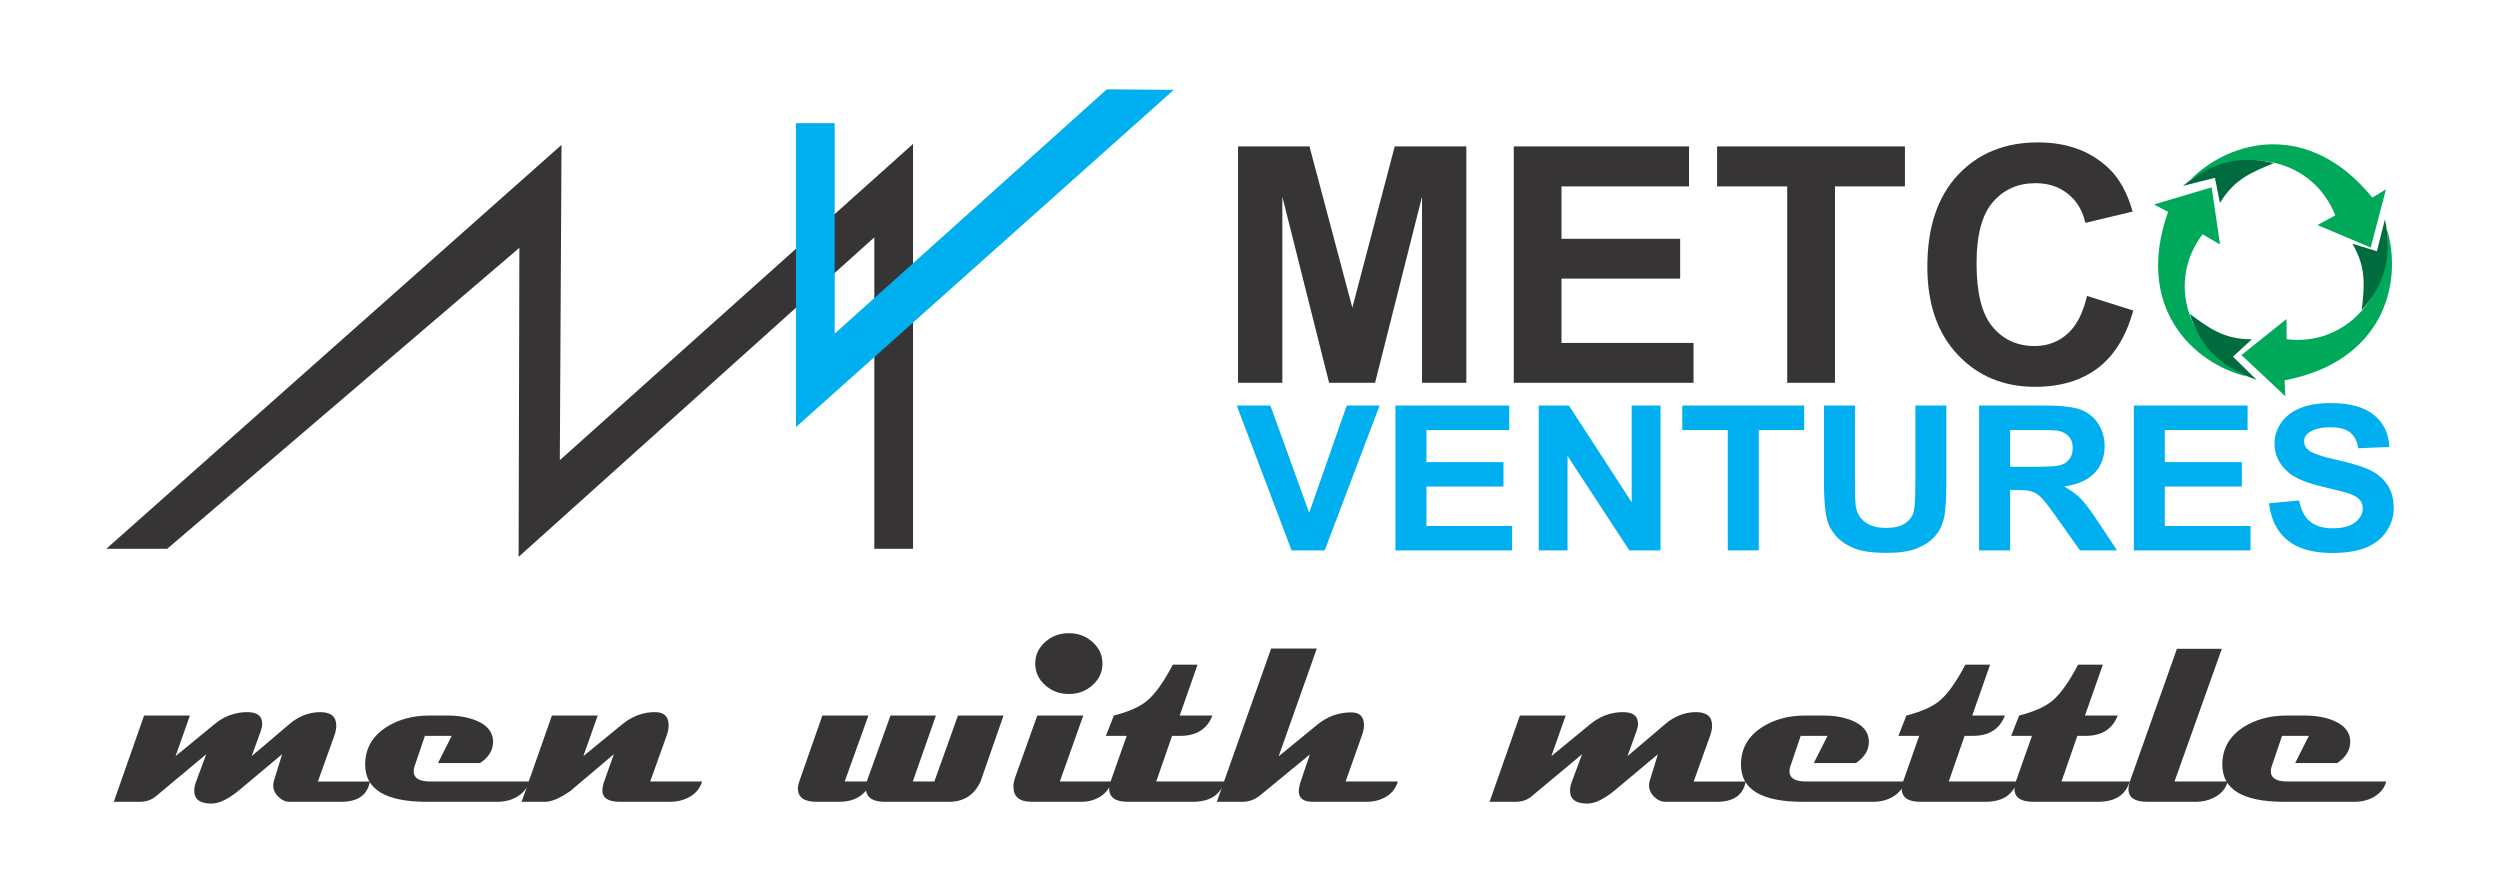 <?xml version="1.0" encoding="UTF-8"?>
<!DOCTYPE svg PUBLIC "-//W3C//DTD SVG 1.1//EN" "http://www.w3.org/Graphics/SVG/1.1/DTD/svg11.dtd">
<!-- Creator: CorelDRAW 2020 (64-Bit) -->
<svg xmlns="http://www.w3.org/2000/svg" xml:space="preserve" width="7in" height="2.5in" version="1.1" style="shape-rendering:geometricPrecision; text-rendering:geometricPrecision; image-rendering:optimizeQuality; fill-rule:evenodd; clip-rule:evenodd"
viewBox="0 0 7000 2500"
 xmlns:xlink="http://www.w3.org/1999/xlink"
 xmlns:xodm="http://www.corel.com/coreldraw/odm/2003">
 <defs>
  <style type="text/css">
   <![CDATA[
    .fil1 {fill:#373435}
    .fil2 {fill:#00AFEF}
    .fil4 {fill:#00A859}
    .fil5 {fill:#006B3E}
    .fil0 {fill:#373435;fill-rule:nonzero}
    .fil3 {fill:#00AFEF;fill-rule:nonzero}
   ]]>
  </style>
 </defs>
 <g id="Layer_x0020_1">
  <g id="_2208130359696">
   <path class="fil0" d="M1035.65 2188.17c-6.79,37.95 -33.7,56.87 -80.61,56.87l-144.15 0c-11.41,0 -21.83,-4.72 -31.52,-14.07 -9.58,-9.33 -14.31,-19.87 -14.31,-31.76 0,-3.76 0.49,-7.4 1.34,-11.04 5.21,-17.46 13.09,-42.91 23.52,-76.37l-120.02 100.5c-30.31,25.1 -56.26,37.71 -77.83,37.71 -32.25,0 -48.25,-12.12 -48.25,-36.25 0,-7.76 1.7,-16.37 5.33,-25.59l28.37 -76.37 -141.35 117.97c-12.13,10.18 -27.17,15.27 -45.11,15.27l-72.5 0 84.87 -241.5 128.27 0 -40.13 113.6 108.99 -89.47c27.27,-22.55 57.83,-33.7 91.65,-33.7 28.01,0 41.95,10.79 41.95,32.24 0,6.19 -1.33,12.97 -3.88,20.25l-25.58 70.68 106.21 -90.2c25.81,-21.94 54.44,-32.97 85.95,-32.97 29.82,0 44.74,12.61 44.74,37.94 0,8.49 -1.94,18.06 -5.7,28.5l-45.83 127.77 145.61 0zm445.78 0c-4.97,18.31 -16.37,32.62 -34.19,43.04 -15.76,9.22 -33.94,13.82 -54.31,13.82l-197.85 0c-115.06,0 -172.64,-34.67 -172.64,-104.02 0,-44.61 19.76,-79.52 59.04,-104.86 33.83,-21.71 74.08,-32.62 120.75,-32.62l51.53 0c30.07,0 56.49,4.61 79.16,13.83 30.31,12.37 46.2,31.04 47.66,56.13 1.08,25.33 -11.04,46.43 -36.61,63.16l-117.61 0 38.44 -76.25 -75.05 0 -29.09 85.58c-1.7,4.98 -2.43,9.46 -2.43,13.46 0,19.16 15.4,28.73 46.07,28.73l277.15 0zm484.45 0c-6.18,20.86 -19.76,36.25 -40.85,46.2 -14.92,7.15 -30.92,10.67 -48.01,10.67l-141.73 0c-32.36,0 -48.61,-10.67 -48.61,-32.01 0,-7.03 1.7,-15.39 4.98,-24.85l27.03 -76.37 -122.21 103.42c-28.73,19.89 -52.25,29.82 -70.68,29.82l-65.34 0 84.87 -241.5 128.27 0 -40.26 113.6 108.39 -88.74c29.33,-23.88 61.22,-35.4 95.53,-34.43 23.29,0.97 34.8,13.22 34.8,36.85 0,8.85 -1.82,18.67 -5.7,29.58l-45.83 127.77 145.36 0zm843.93 -184.64l-64.25 184.64c-17.58,37.95 -47.04,56.87 -88.5,56.87l-179.68 0c-31.51,0 -48.97,-10.43 -52.61,-31.28 -17.22,20.85 -42.19,31.28 -74.92,31.28l-63.17 0c-35.04,0 -52.61,-12.49 -52.61,-37.34 0,-5.82 1.33,-12.37 3.87,-19.52l64.62 -184.64 129 0 -66.44 184.64 61.83 0 66.44 -184.64 127.18 0 -64.75 184.64 60.38 0 66.07 -184.64 127.54 0zm277.02 -145.61c0,23.64 -9.09,43.77 -27.52,60.38 -18.31,16.5 -40.37,24.85 -66.2,24.85 -26.31,0 -48.61,-8.36 -66.92,-24.85 -18.43,-16.61 -27.52,-36.74 -27.52,-60.38 0,-23.52 9.09,-43.52 27.52,-60.01 18.31,-16.61 40.61,-24.96 66.92,-24.96 25.83,0 47.89,8.36 66.2,24.96 18.43,16.5 27.52,36.49 27.52,60.01zm25.58 330.24c-6.06,20.86 -18.91,36.25 -38.31,46.2 -13.93,7.15 -29.09,10.67 -45.46,10.67l-140.28 0c-33.94,0 -50.79,-14.19 -50.79,-42.68 0,-8 1.69,-16.61 4.97,-25.83l61.83 -173 128.87 0 -65.71 184.64 144.88 0zm315.81 0c-11.15,37.95 -40.74,56.87 -88.87,56.87l-181.13 0c-35.04,0 -52.61,-12.37 -52.61,-36.98 0,-6.06 1.34,-12.73 4,-19.89l45.11 -127.77 -58.31 0 22.43 -56.87c41.46,-10.67 72.14,-24.25 92.26,-40.85 22.79,-18.67 47.04,-52.61 72.85,-101.59l69.23 0 -50.07 142.45 91.66 0c-14.68,37.83 -44.5,56.87 -89.47,56.87l-23.52 0 -44.37 127.77 190.82 0zm485.79 0c-6.19,20.86 -19.28,36.25 -39.4,46.2 -14.55,7.15 -29.94,10.67 -46.56,10.67l-151.29 0c-26.8,0 -40.14,-9.7 -40.14,-29.09 0,-7.64 1.7,-16.85 5.33,-27.77l25.58 -75.65 -134.69 110.81c-16.5,14.42 -34.07,21.7 -52.5,21.7l-73.23 0 152.03 -429.06 127.91 0 -106.93 301.88 108.26 -88.74c28,-23.03 59.77,-34.43 95.29,-34.43 23.64,0 35.52,12 35.52,36.13 0,8.85 -2.19,18.91 -6.43,30.19l-45.09 127.17 146.33 0zm973.88 0c-6.79,37.95 -33.7,56.87 -80.61,56.87l-144.15 0c-11.41,0 -21.83,-4.72 -31.52,-14.07 -9.58,-9.33 -14.31,-19.87 -14.31,-31.76 0,-3.76 0.49,-7.4 1.34,-11.04 5.21,-17.46 13.09,-42.91 23.52,-76.37l-120.02 100.5c-30.31,25.1 -56.26,37.71 -77.83,37.71 -32.25,0 -48.25,-12.12 -48.25,-36.25 0,-7.76 1.7,-16.37 5.33,-25.59l28.37 -76.37 -141.35 117.97c-12.13,10.18 -27.17,15.27 -45.11,15.27l-72.5 0 84.87 -241.5 128.27 0 -40.13 113.6 108.99 -89.47c27.27,-22.55 57.83,-33.7 91.65,-33.7 28.01,0 41.95,10.79 41.95,32.24 0,6.19 -1.33,12.97 -3.88,20.25l-25.58 70.68 106.21 -90.2c25.81,-21.94 54.44,-32.97 85.95,-32.97 29.82,0 44.74,12.61 44.74,37.94 0,8.49 -1.94,18.06 -5.7,28.5l-45.83 127.77 145.61 0zm445.78 0c-4.97,18.31 -16.37,32.62 -34.19,43.04 -15.76,9.22 -33.94,13.82 -54.31,13.82l-197.85 0c-115.06,0 -172.64,-34.67 -172.64,-104.02 0,-44.61 19.76,-79.52 59.04,-104.86 33.83,-21.71 74.08,-32.62 120.75,-32.62l51.53 0c30.07,0 56.49,4.61 79.16,13.83 30.31,12.37 46.2,31.04 47.66,56.13 1.08,25.33 -11.04,46.43 -36.61,63.16l-117.61 0 38.44 -76.25 -75.05 0 -29.09 85.58c-1.7,4.98 -2.43,9.46 -2.43,13.46 0,19.16 15.4,28.73 46.07,28.73l277.15 0zm313.63 0c-11.15,37.95 -40.74,56.87 -88.87,56.87l-181.13 0c-35.04,0 -52.61,-12.37 -52.61,-36.98 0,-6.06 1.34,-12.73 4,-19.89l45.11 -127.77 -58.31 0 22.43 -56.87c41.46,-10.67 72.14,-24.25 92.26,-40.85 22.79,-18.67 47.04,-52.61 72.85,-101.59l69.23 0 -50.07 142.45 91.66 0c-14.68,37.83 -44.5,56.87 -89.47,56.87l-23.52 0 -44.37 127.77 190.82 0zm315.69 0c-11.15,37.95 -40.73,56.87 -88.86,56.87l-181.13 0c-35.04,0 -52.61,-12.37 -52.61,-36.98 0,-6.06 1.33,-12.73 4,-19.89l45.11 -127.77 -58.31 0 22.43 -56.87c41.46,-10.67 72.13,-24.25 92.26,-40.85 22.79,-18.67 47.04,-52.61 72.85,-101.59l69.23 0 -50.07 142.45 91.65 0c-14.67,37.83 -44.5,56.87 -89.47,56.87l-23.52 0 -44.38 127.77 190.82 0zm274.84 0c-5.94,20.86 -19.63,36.25 -40.85,46.2 -14.91,7.15 -30.92,10.67 -48.01,10.67l-136.75 0c-35.04,0 -52.49,-12 -52.49,-35.89 0,-6.19 1.2,-13.09 3.87,-20.98l131.78 -371.46 125.72 0 -132.51 371.46 149.24 0zm443.61 0c-4.97,18.31 -16.38,32.62 -34.2,43.04 -15.76,9.22 -33.94,13.82 -54.31,13.82l-197.85 0c-115.06,0 -172.64,-34.67 -172.64,-104.02 0,-44.61 19.77,-79.52 59.04,-104.86 33.83,-21.71 74.08,-32.62 120.75,-32.62l51.53 0c30.07,0 56.49,4.61 79.16,13.83 30.31,12.37 46.2,31.04 47.66,56.13 1.08,25.33 -11.04,46.43 -36.61,63.16l-117.61 0 38.44 -76.25 -75.05 0 -29.09 85.58c-1.7,4.98 -2.43,9.46 -2.43,13.46 0,19.16 15.41,28.73 46.08,28.73l277.15 0z"/>
   <g>
    <polygon class="fil1" points="1567.5,1288.52 2556.5,403 2556.5,1536.69 2448.11,1536.69 2448.11,664.57 1452.12,1559.18 1454.26,693.85 468.07,1536.69 297.56,1536.69 1572.23,405.72 "/>
    <polygon class="fil2" points="2337.14,934.16 3099.22,250 3286.44,251.69 2228.75,1195.63 2228.75,344.74 2337.14,344.74 "/>
    <g>
     <path class="fil0" d="M3466.49 1071.84l0 -661.9 200.03 0 120.05 451.55 118.66 -451.55 200.5 0 0 661.9 -124.06 0 0 -521.04 -131.45 521.04 -128.69 0 -130.99 -521.04 0 521.04 -124.06 0zm772.08 0l0 -661.9 490.69 0 0 112.04 -357.07 0 0 146.7 332.26 0 0 111.43 -332.26 0 0 180.15 369.71 0 0 111.58 -503.33 0zm765.62 0l0 -549.86 -196.33 0 0 -112.04 525.97 0 0 112.04 -195.87 0 0 549.86 -133.77 0zm839.44 -243.34l129.44 41c-19.88,72.28 -52.86,125.91 -99.09,161.04 -46.08,34.98 -104.8,52.55 -175.83,52.55 -87.84,0 -160.12,-30.05 -216.67,-90 -56.57,-60.11 -84.92,-142.25 -84.92,-246.26 0,-110.19 28.51,-195.72 85.39,-256.75 56.86,-60.87 131.61,-91.39 224.37,-91.39 80.91,0 146.72,23.89 197.26,71.82 30.21,28.2 52.71,68.89 67.81,121.89l-132.38 31.6c-7.7,-34.37 -24.03,-61.48 -49,-81.37 -24.81,-19.87 -55.02,-29.74 -90.46,-29.74 -49.01,0 -88.93,17.57 -119.44,52.86 -30.51,35.14 -45.77,92.16 -45.77,171.06 0,83.69 14.96,143.32 45.17,178.77 30.04,35.6 69.19,53.32 117.27,53.32 35.6,0 66.12,-11.25 91.7,-33.9 25.59,-22.5 43.92,-58.1 55.18,-106.5z"/>
     <path class="fil3" d="M3616.46 1541.17l-153.57 -405.71 94.15 0 108.63 300.3 105.25 -300.3 92.04 0 -153.87 405.71 -92.64 0zm290.82 0l0 -405.71 318.54 0 0 68.68 -231.8 0 0 89.92 215.69 0 0 68.3 -215.69 0 0 110.43 240 0 0 68.39 -326.74 0zm401.17 0l0 -405.71 84.44 0 175.88 270.92 0 -270.92 80.62 0 0 405.71 -87.13 0 -173.17 -264.59 0 264.59 -80.65 0zm529.31 0l0 -337.04 -127.44 0 0 -68.68 341.44 0 0 68.68 -127.15 0 0 337.04 -86.85 0zm269.42 -405.71l86.74 0 0 219.72c0,34.85 1.11,57.53 3.2,67.81 3.7,16.63 12.61,29.94 26.51,39.96 14.01,10.11 33.12,15.12 57.33,15.12 24.61,0 43.22,-4.73 55.72,-14.27 12.51,-9.44 20.01,-21.15 22.51,-34.95 2.6,-13.89 3.8,-36.84 3.8,-68.95l0 -224.44 86.73 0 0 213.1c0,48.75 -2.31,83.13 -6.99,103.25 -4.71,20.12 -13.31,37.02 -25.91,50.91 -12.62,13.8 -29.53,24.85 -50.54,33.07 -21.11,8.22 -48.72,12.28 -82.74,12.28 -41,0 -72.12,-4.44 -93.34,-13.41 -21.2,-8.98 -37.91,-20.59 -50.21,-34.85 -12.31,-14.27 -20.42,-29.28 -24.32,-44.96 -5.7,-23.24 -8.5,-57.53 -8.5,-102.97l0 -216.41zm434.29 405.71l0 -405.71 182.67 0c45.94,0 79.24,3.69 100.04,10.96 20.82,7.27 37.52,20.2 50.03,38.82 12.51,18.71 18.7,39.96 18.7,63.95 0,30.42 -9.5,55.64 -28.41,75.47 -18.9,19.74 -47.31,32.31 -85.03,37.41 18.8,10.39 34.31,21.72 46.51,34.1 12.21,12.37 28.62,34.29 49.33,65.84l52.52 79.16 -103.74 0 -62.74 -88.32c-22.29,-31.55 -37.5,-51.38 -45.71,-59.61 -8.2,-8.22 -16.9,-13.79 -26.11,-16.91 -9.2,-3.02 -23.71,-4.54 -43.72,-4.54l-17.51 0 0 169.37 -86.83 0zm86.83 -234.17l64.13 0c41.61,0 67.63,-1.61 78.04,-4.92 10.3,-3.3 18.41,-9.07 24.31,-17.19 5.8,-8.13 8.8,-18.23 8.8,-30.42 0,-13.7 -3.91,-24.66 -11.61,-33.06 -7.7,-8.41 -18.61,-13.7 -32.7,-15.96 -7.02,-0.86 -28.11,-1.32 -63.33,-1.32l-67.64 0 0 102.87zm346.45 234.17l0 -405.71 318.53 0 0 68.68 -231.78 0 0 89.92 215.68 0 0 68.3 -215.68 0 0 110.43 240 0 0 68.39 -326.74 0zm378.36 -131.96l84.43 -7.84c5.01,26.82 15.31,46.48 30.91,59.04 15.51,12.48 36.42,18.8 62.83,18.8 27.91,0 49.02,-5.57 63.13,-16.81 14.2,-11.15 21.3,-24.19 21.3,-39.11 0,-9.64 -3,-17.76 -9,-24.46 -5.9,-6.81 -16.31,-12.66 -31.21,-17.57 -10.1,-3.41 -33.32,-9.26 -69.43,-17.76 -46.52,-10.86 -79.15,-24.29 -97.84,-40.16 -26.41,-22.29 -39.63,-49.48 -39.63,-81.61 0,-20.68 6.21,-39.94 18.6,-57.99 12.41,-17.96 30.32,-31.65 53.63,-41.09 23.41,-9.35 51.52,-14.07 84.53,-14.07 54.03,0 94.55,11.14 121.86,33.44 27.21,22.39 41.52,52.15 42.91,89.46l-86.73 3.58c-3.7,-20.88 -11.7,-35.9 -23.91,-44.96 -12.21,-9.17 -30.51,-13.7 -54.93,-13.7 -25.21,0 -45.01,4.82 -59.22,14.65 -9.21,6.23 -13.81,14.63 -13.81,25.13 0,9.64 4.31,17.85 12.9,24.66 10.91,8.69 37.52,17.76 79.73,27.11 42.23,9.44 73.44,19.17 93.65,29.18 20.2,10.11 36.01,23.81 47.52,41.28 11.4,17.48 17.1,39.01 17.1,64.61 0,23.24 -6.79,45.07 -20.51,65.28 -13.7,20.31 -33.01,35.43 -58.01,45.24 -25.02,9.93 -56.24,14.83 -93.55,14.83 -54.32,0 -96.04,-11.81 -125.15,-35.51 -29.13,-23.71 -46.53,-58.29 -52.12,-103.63z"/>
     <g>
      <path class="fil4" d="M6291.66 1054.35c-152.58,-37.26 -315.5,-194.55 -221.07,-461.21 -13.15,-6.86 -26.3,-13.73 -39.45,-20.59 53.81,-16 107.62,-32.01 161.43,-48.01 7.85,53.33 15.71,106.65 23.56,159.98 -16.35,-9.5 -32.69,-18.99 -49.04,-28.49 -101.09,133.52 -42.78,316.37 124.58,398.33z"/>
      <path class="fil5" d="M6131.57 879.01c52.31,38.39 94.22,71.36 173.58,71.01 -17.64,16.19 -35.28,32.38 -52.92,48.57 21.93,21.55 43.87,43.1 65.8,64.65 -106.46,-35.68 -161.02,-101.5 -186.46,-184.23z"/>
      <path class="fil4" d="M6133.66 502.6c111.09,-111.03 330.13,-168.55 508.94,50.65 12.7,-7.67 25.39,-15.34 38.09,-23.02 -14.27,54.3 -28.55,108.59 -42.82,162.88 -49.65,-20.99 -99.3,-41.98 -148.94,-62.96 16.61,-9.04 33.21,-18.07 49.82,-27.11 -61.59,-155.73 -248.13,-200.89 -405.09,-100.44z"/>
      <path class="fil5" d="M6366.64 456.87c-59.98,24.76 -109.92,43.44 -150.84,111.44 -4.67,-23.48 -9.35,-46.96 -14.02,-70.44 -29.81,7.55 -59.61,15.09 -89.42,22.64 85.79,-72.44 170.37,-84.87 254.28,-63.64z"/>
      <path class="fil4" d="M6683.56 641.35c44.79,150.54 -8.84,370.56 -286.71,423.54 0.7,14.82 1.41,29.64 2.11,44.46 -40.96,-38.39 -81.92,-76.78 -122.88,-115.17 42.08,-33.68 84.17,-67.36 126.25,-101.04 0.04,18.91 0.09,37.81 0.13,56.71 166.28,19.93 294.76,-122.65 281.1,-308.5z"/>
      <path class="fil5" d="M6612.92 868.02c6.76,-64.53 14.09,-117.35 -26.25,-185.7 22.88,7.06 45.76,14.13 68.63,21.19 7.54,-29.81 15.09,-59.61 22.63,-89.42 22.9,109.93 -6.41,190.24 -65.02,253.93z"/>
     </g>
    </g>
   </g>
  </g>
 </g>
</svg>
